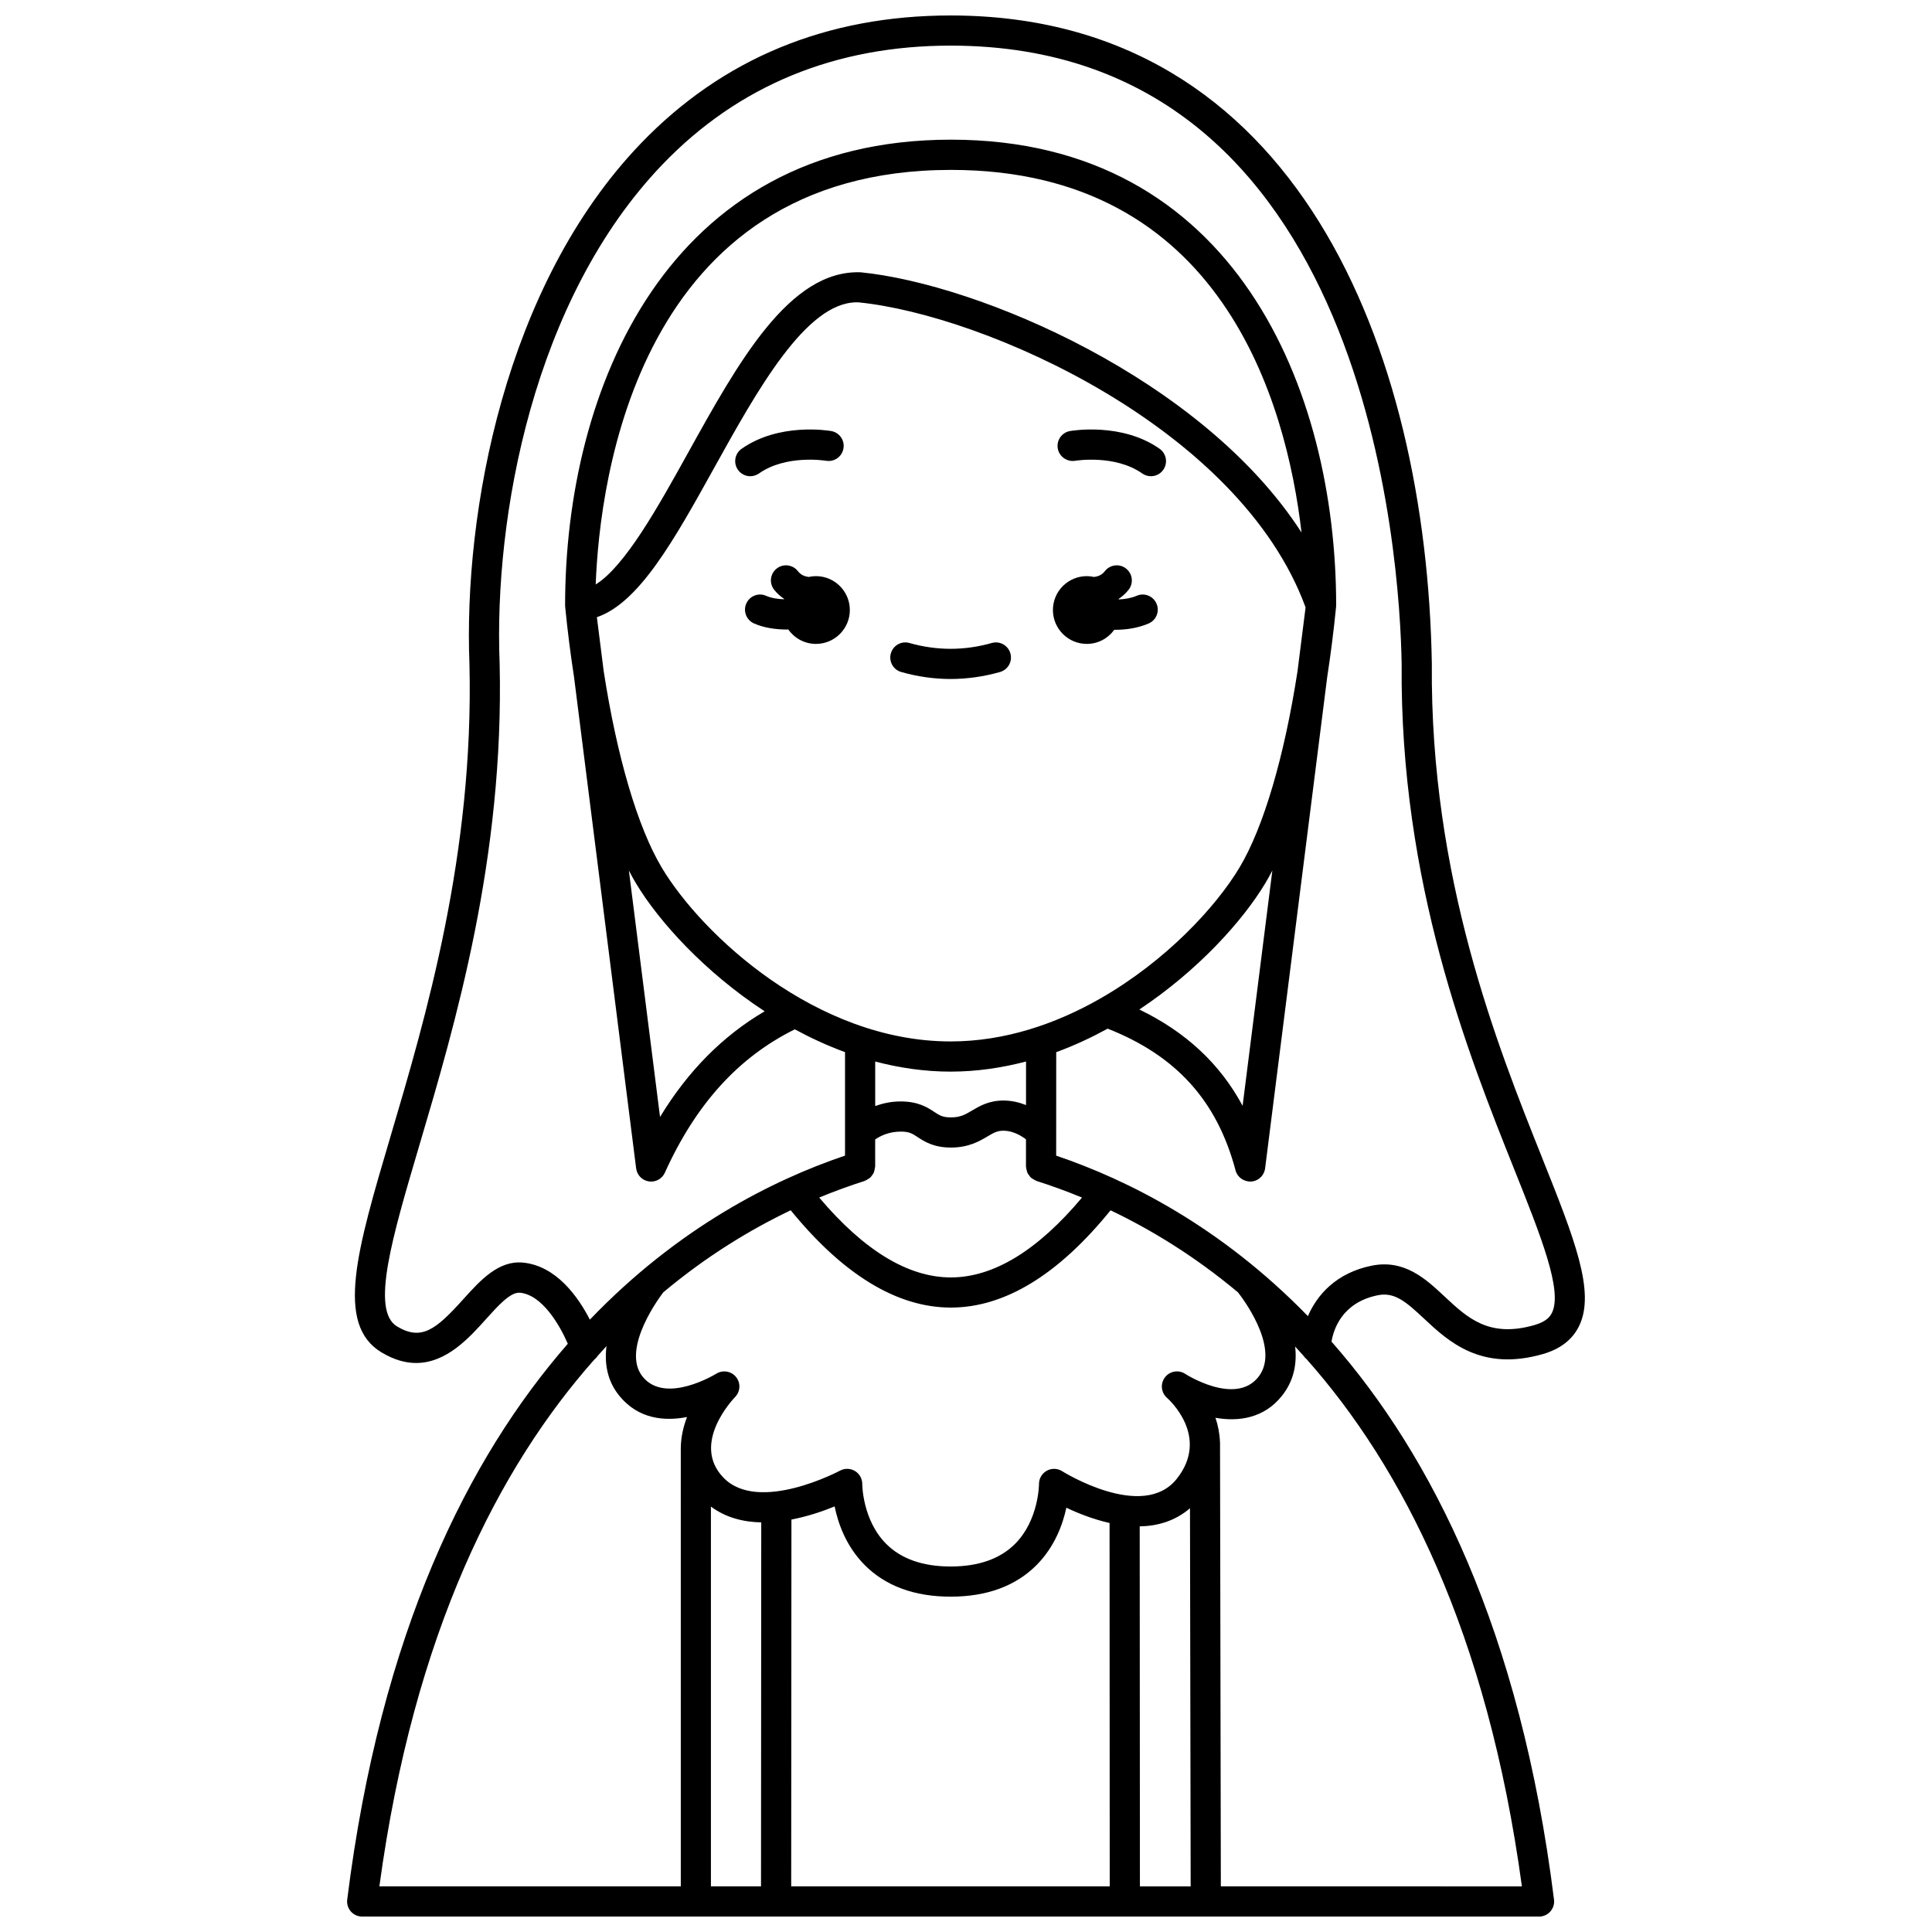 <?xml version="1.0" encoding="UTF-8"?>
<!-- Uploaded to: ICON Repo, www.svgrepo.com, Generator: ICON Repo Mixer Tools -->
<svg width="800px" height="800px" version="1.1" viewBox="144 144 512 512" xmlns="http://www.w3.org/2000/svg">
 <defs>
  <clipPath id="a">
   <path d="m235 148.09h330v503.81h-330z"/>
  </clipPath>
 </defs>
 <path d="m432.02 314.64c3.008 0 5.648-1.488 7.277-3.754 0.09 0 0.168 0.016 0.258 0.016 2.938 0 6.059-0.473 8.84-1.668 2.031-0.867 2.973-3.219 2.098-5.25-0.867-2.039-3.238-2.984-5.25-2.098-1.469 0.629-3.129 0.895-4.738 0.969-0.016-0.043-0.027-0.094-0.039-0.137 0.98-0.684 1.891-1.465 2.656-2.465 1.348-1.75 1.016-4.258-0.734-5.606s-4.258-1.016-5.606 0.734c-0.758 0.992-1.758 1.375-2.832 1.52-0.625-0.137-1.266-0.219-1.934-0.219-4.957 0-8.98 4.023-8.98 8.98 0.004 4.953 4.023 8.977 8.984 8.977z"/>
 <path d="m360.23 296.68c-0.664 0-1.309 0.082-1.93 0.219-1.066-0.145-2.066-0.527-2.832-1.52-1.344-1.746-3.852-2.082-5.606-0.734-1.75 1.348-2.082 3.859-0.734 5.606 0.766 0.996 1.68 1.773 2.66 2.461-0.012 0.031-0.02 0.066-0.031 0.102-1.691-0.059-3.383-0.32-4.695-0.906-2.027-0.914-4.387 0.008-5.281 2.019-0.902 2.016 0.004 4.383 2.019 5.281 2.594 1.16 5.727 1.625 8.746 1.625 0.121 0 0.23-0.016 0.355-0.02 1.625 2.309 4.297 3.828 7.336 3.828 4.957 0 8.98-4.023 8.98-8.98-0.008-4.957-4.027-8.98-8.988-8.98z"/>
 <g clip-path="url(#a)">
  <path d="m552.66 450.77c-11.828-29.598-29.699-74.324-29.207-130.89-1.422-83.047-35.664-171.78-127.53-171.78-32.848 0-60.461 11.41-82.086 33.906-36.094 37.566-47.023 97.871-45.426 138.04 1.195 50.367-11.59 93.598-20.934 125.17-8.863 29.977-14.727 49.781-2.356 57.191 3.312 1.988 6.363 2.801 9.164 2.801 8.051-0.004 14.07-6.691 18.43-11.539 3.242-3.594 6.535-7.312 9.074-7.082 5.891 0.551 10.543 8.566 12.688 13.523-26.359 30.215-49.609 76.469-58.461 147.31-0.145 1.137 0.211 2.277 0.969 3.144 0.762 0.855 1.848 1.348 2.996 1.348h311.88c1.148 0 2.238-0.492 3-1.352 0.754-0.863 1.113-2.008 0.969-3.144-8.91-71.281-32.398-117.66-58.965-147.87 0.539-3.246 2.789-10.383 12.285-12.297 4.402-0.879 7.379 1.648 12.242 6.203 6.383 5.969 15.113 14.152 31.59 9.355 4.551-1.324 7.746-3.812 9.488-7.391 4.41-9.043-1.25-23.203-9.816-44.641zm-251.09 53.457c0.363-0.281 0.652-0.617 0.895-0.992 0.754-0.84 1.508-1.691 2.266-2.504-0.57 4.527 0.137 9.199 3.445 13.23 5.062 6.16 11.98 6.707 17.898 5.566-0.996 2.574-1.629 5.363-1.656 8.207 0 0.008-0.004 0.012-0.004 0.02l0.004 116.15h-79.879c9.152-67.363 31.727-111.16 57.031-139.68zm17.816-130.28c-6.418-10.699-11.906-29.488-15.395-52.043l-1.812-14.34c11.234-3.844 20.516-20.52 31.066-39.543 11.426-20.594 24.363-43.902 37.809-43.902 0.16 0 0.324 0.004 0.48 0.012 33.281 3.316 101 33.141 118.46 80.84l-2.141 16.93c-3.488 22.559-8.977 41.348-15.395 52.047-6.336 10.559-19.586 24.758-36.727 34.59-0.062 0.027-0.117 0.07-0.176 0.102-11.711 6.688-25.215 11.352-39.637 11.352-35.633 0-65.863-28.238-76.539-46.043zm27.258 38.059c-11.062 6.481-20.355 15.836-27.727 28.004l-8.258-65.312c0.613 1.176 1.23 2.312 1.863 3.367 6.141 10.223 18.297 23.594 34.121 33.941zm-44.777-113.12c1.039-27.543 11.109-109.86 94.168-109.86 71.703 0 88.879 61.641 92.883 96.094-26.316-40.793-85.656-65.859-116.81-68.957-18.945-0.723-32.543 24.008-45.852 47.988-7.859 14.172-16.598 29.883-24.387 34.738zm179.32 75.816-7.883 62.348c-6.016-11.18-15.102-19.598-27.371-25.52 15.469-10.277 27.34-23.395 33.383-33.465 0.637-1.051 1.258-2.188 1.871-3.363zm-85.266 53.289c6.887 0 13.566-0.996 19.988-2.68l-0.004 11.543c-1.754-0.691-3.754-1.203-5.988-1.203-3.84 0-6.312 1.465-8.301 2.641-1.797 1.062-3.086 1.828-5.582 1.828-2.234 0-3.023-0.516-4.449-1.457-1.781-1.168-4.227-2.769-8.867-2.769-2.621 0-4.867 0.523-6.781 1.223v-11.801c6.418 1.68 13.098 2.676 19.984 2.676zm-22.777 28.969c0.059-0.02 0.102-0.066 0.16-0.09 0.273-0.102 0.5-0.258 0.738-0.41 0.203-0.129 0.41-0.234 0.586-0.395 0.191-0.176 0.324-0.391 0.48-0.605 0.148-0.203 0.312-0.391 0.414-0.621 0.105-0.215 0.141-0.457 0.203-0.691 0.07-0.273 0.152-0.531 0.164-0.82 0.008-0.062 0.039-0.113 0.039-0.18v-7.176c1.254-0.875 3.555-2.086 6.781-2.086 2.25 0 3.047 0.52 4.477 1.461 1.781 1.168 4.219 2.766 8.84 2.766 4.684 0 7.559-1.699 9.652-2.938 1.613-0.953 2.582-1.527 4.234-1.527 2.519 0 4.727 1.332 5.984 2.289l-0.004 7.215c0 0.062 0.031 0.117 0.035 0.18 0.012 0.289 0.094 0.547 0.168 0.824 0.062 0.234 0.102 0.473 0.199 0.688 0.109 0.23 0.273 0.426 0.43 0.633 0.152 0.207 0.281 0.418 0.469 0.59 0.176 0.164 0.391 0.273 0.598 0.402 0.234 0.152 0.465 0.309 0.73 0.402 0.059 0.023 0.102 0.07 0.16 0.09 3.785 1.203 7.828 2.656 12.066 4.406-11.73 13.973-23.391 21.141-34.711 21.164h-0.047c-11.34 0-23.062-7.172-34.891-21.168 4.231-1.75 8.266-3.203 12.043-4.402zm-19.598 7.777c13.891 17.047 28.16 25.785 42.449 25.785h0.059c14.27-0.027 28.473-8.766 42.254-25.777 10.699 5.109 22.285 12.125 33.836 21.801 0.031 0.039 0.039 0.094 0.07 0.137 0.117 0.145 11.52 14.414 5.246 22.258-6.113 7.652-19.238-0.766-19.359-0.844-1.75-1.156-4.106-0.75-5.379 0.914-1.277 1.672-1.039 4.043 0.539 5.43 0.477 0.414 11.492 10.305 2.574 21.488-9.004 11.285-30.137-1.91-30.348-2.043-1.242-0.785-2.812-0.836-4.09-0.117-1.281 0.715-2.074 2.074-2.055 3.543 0 0.09-0.059 9.477-6.273 15.766-3.981 4.023-9.746 6.062-17.148 6.062-7.375 0-13.121-2.023-17.094-6.016-6.289-6.32-6.32-15.742-6.32-15.816 0.016-1.418-0.723-2.75-1.938-3.481-1.215-0.73-2.731-0.758-3.984-0.078-0.211 0.117-21.551 11.434-30.832 1.879-8.77-9.023 2.57-20.902 3.051-21.398 1.414-1.445 1.527-3.723 0.262-5.297-1.266-1.574-3.516-1.953-5.242-0.891-0.129 0.082-13.406 8.246-19.469 0.852-6.141-7.481 5.207-22.121 5.316-22.262 0.023-0.031 0.027-0.07 0.051-0.105 11.547-9.672 23.129-16.684 33.824-21.789zm-21.145 78.527c3.965 2.945 8.637 4.098 13.336 4.184l-0.062 96.461h-13.273zm21.336 3.43c4.402-0.84 8.441-2.238 11.445-3.481 0.902 4.43 3.008 10.516 7.91 15.477 5.535 5.602 13.215 8.441 22.836 8.441 9.617 0 17.297-2.84 22.832-8.438 4.773-4.84 6.898-10.738 7.836-15.133 3.019 1.445 7.059 3.062 11.449 4.047l0.043 96.301h-84.414zm92.297 1.809c4.703-0.078 9.367-1.402 13.324-4.801l0.18 100.21h-13.449zm21.5 95.406-0.211-116.41c0.008-0.32 0.004-0.637 0-0.953v-0.312c0-0.035-0.02-0.066-0.02-0.105-0.09-2.246-0.504-4.402-1.195-6.398 6.144 1.074 12.852 0.141 17.602-5.801 3.25-4.062 4.019-8.652 3.519-13.078 0.738 0.797 1.477 1.629 2.215 2.445 0.223 0.328 0.473 0.617 0.785 0.863 25.328 28.512 47.934 72.332 57.09 139.75zm87.746-152c-0.465 0.945-1.434 2.312-4.535 3.215-12.094 3.519-17.82-1.84-23.895-7.516-4.977-4.66-10.617-9.914-19.281-8.203-9.492 1.91-14.539 7.789-16.961 13.383-23.035-23.691-47.641-36.082-66.711-42.527l0.004-5.996v-0.121l0.008-21.309c4.746-1.734 9.293-3.859 13.637-6.231 18.156 7.152 28.992 19.105 33.887 37.566 0.492 1.848 2.223 3.019 4.129 2.961 1.91-0.129 3.457-1.586 3.703-3.492l16.461-130.23c0.918-5.953 1.711-12.164 2.352-18.602 0-0.012-0.004-0.02-0.004-0.031 0.012-0.121 0.023-0.238 0.023-0.363 0-56.926-26.73-123.4-102.06-123.4-75.496 0-102.28 66.477-102.28 123.4 0 0.125 0.012 0.242 0.023 0.363 0 0.012-0.004 0.02-0.004 0.031 0.637 6.434 1.426 12.645 2.348 18.598l16.461 130.23c0.227 1.773 1.598 3.191 3.375 3.453 0.199 0.027 0.398 0.043 0.59 0.043 1.555 0 2.992-0.906 3.644-2.356 8.219-18.191 19.516-30.609 34.441-37.992 4.242 2.297 8.676 4.352 13.305 6.039v27.426c-19.316 6.535-44.324 19.16-67.617 43.469-3.09-6.008-8.902-14.289-17.781-15.121-6.426-0.586-11.195 4.633-15.758 9.699-7.211 8.012-11.051 11.117-17.547 7.234-7.055-4.227-1.328-23.574 5.914-48.066 9.488-32.074 22.484-76.008 21.258-127.69-1.543-38.656 8.848-96.488 43.199-132.24 20.055-20.863 45.73-31.445 76.316-31.445 111.1 0 119.06 136.54 119.53 163.82-0.508 58.047 17.723 103.65 29.781 133.83 7.211 18.051 12.906 32.309 10.047 38.172z"/>
 </g>
 <path d="m428.94 266.11c0.109-0.02 10.547-1.723 17.766 3.363 0.699 0.492 1.504 0.73 2.301 0.73 1.254 0 2.496-0.586 3.269-1.695 1.273-1.805 0.84-4.297-0.965-5.574-9.969-7.031-23.195-4.801-23.75-4.703-2.172 0.383-3.613 2.445-3.242 4.617 0.379 2.18 2.488 3.621 4.621 3.262z"/>
 <path d="m345.14 269.47c7.172-5.055 17.52-3.402 17.762-3.363 2.199 0.363 4.242-1.074 4.621-3.246 0.387-2.176-1.066-4.25-3.242-4.629-0.559-0.098-13.777-2.328-23.75 4.703-1.805 1.273-2.238 3.766-0.965 5.574 0.777 1.105 2.016 1.695 3.269 1.695 0.801-0.004 1.605-0.242 2.305-0.734z"/>
 <path d="m409.01 322.09c2.125-0.602 3.359-2.812 2.754-4.934-0.602-2.129-2.828-3.367-4.934-2.754-7.25 2.055-14.566 2.055-21.812 0-2.106-0.617-4.34 0.629-4.934 2.754-0.602 2.125 0.633 4.336 2.754 4.934 4.336 1.23 8.738 1.852 13.082 1.852 4.352-0.004 8.758-0.625 13.09-1.852z"/>
</svg>